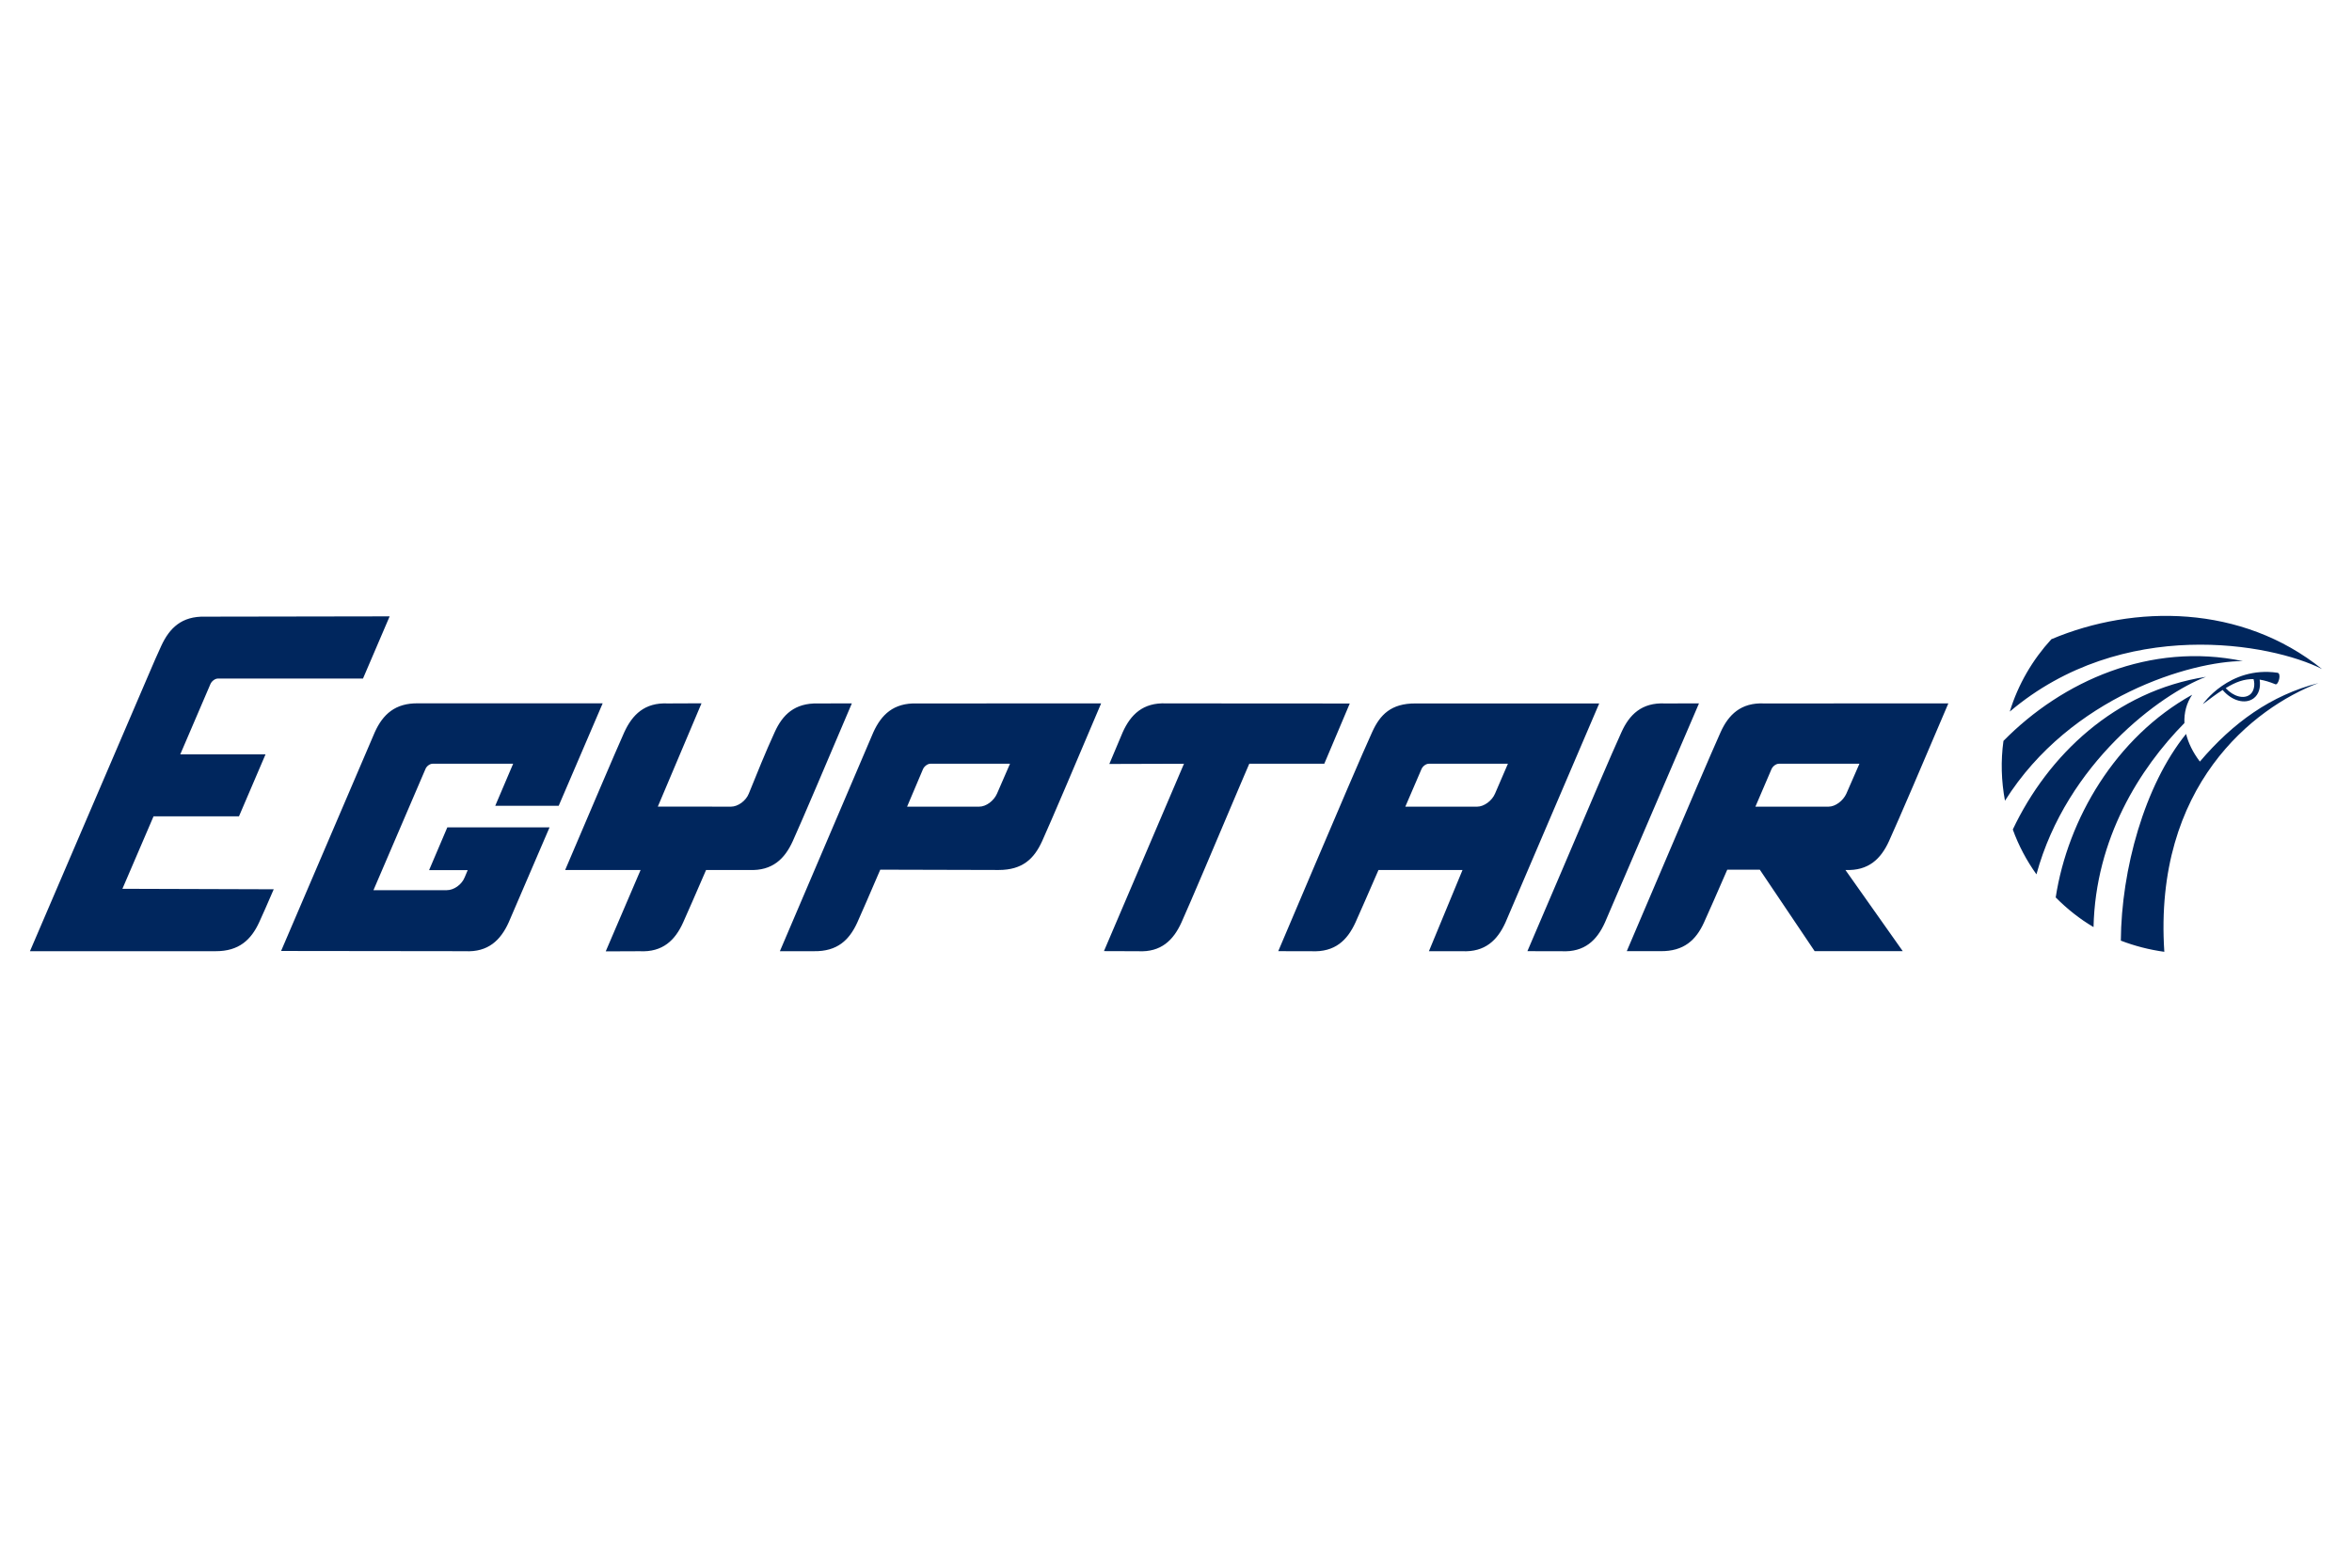 <svg width="84" height="56" viewBox="0 0 84 56" fill="none" xmlns="http://www.w3.org/2000/svg">
<path fill-rule="evenodd" clip-rule="evenodd" d="M79.38 24.647C79.705 25.032 80.18 25.17 80.483 24.948C80.674 24.808 80.744 24.555 80.702 24.277C80.883 24.305 81.058 24.359 81.267 24.444C81.371 24.478 81.494 24.046 81.333 24.031C79.61 23.783 78.653 25.174 78.677 25.151C78.943 24.951 79.163 24.782 79.38 24.647ZM80.363 24.806C80.136 24.99 79.757 24.875 79.489 24.581C79.849 24.358 80.154 24.253 80.483 24.258C80.549 24.469 80.492 24.704 80.363 24.806ZM71.778 25.419C72.075 24.447 72.592 23.566 73.263 22.834C76.232 21.581 80.061 21.59 82.93 23.9C81.13 22.982 75.807 22.005 71.778 25.419ZM71.606 28.603C71.475 27.901 71.453 27.177 71.552 26.466C73.653 24.33 76.798 22.925 80.099 23.615C78.292 23.619 73.961 24.857 71.606 28.603ZM72.73 31.233C72.381 30.744 72.092 30.204 71.886 29.631C73.136 26.984 75.546 24.678 78.786 24.177C77.173 24.784 73.813 27.258 72.73 31.233ZM74.769 33.117C74.271 32.824 73.821 32.464 73.418 32.057C73.849 29.259 75.558 26.335 78.292 24.817C78.091 25.113 77.999 25.459 78.015 25.828C76.422 27.444 74.839 29.952 74.769 33.117ZM77.297 34C76.758 33.925 76.237 33.791 75.744 33.601C75.762 31.069 76.583 28.061 78.074 26.217C78.156 26.541 78.314 26.872 78.567 27.205C79.747 25.816 81.108 24.835 82.799 24.401C80.494 25.276 76.907 28.066 77.297 34ZM13.338 31.798H15.96C16.208 31.798 16.491 31.602 16.596 31.339L16.704 31.082H15.325L15.976 29.554H19.625V29.559L18.166 32.952C17.883 33.576 17.439 34.022 16.61 33.978L10.039 33.97L13.386 26.154C13.671 25.524 14.111 25.107 14.942 25.124H21.524L19.953 28.785H17.687L18.327 27.281H15.453C15.352 27.281 15.231 27.37 15.193 27.475L13.338 31.798ZM13.916 22.017L7.326 22.028C6.487 22.005 6.053 22.436 5.76 23.069C5.648 23.306 5.468 23.72 5.246 24.241L1.07 33.978H7.698C8.535 33.983 8.973 33.567 9.26 32.937C9.368 32.7 9.556 32.282 9.776 31.766L4.372 31.749L5.484 29.16H8.535L9.483 26.947H6.438L7.516 24.434C7.562 24.329 7.681 24.239 7.784 24.239H12.964L13.916 22.017ZM62.693 28.815H65.305C65.55 28.815 65.827 28.604 65.941 28.351L66.408 27.282H63.532C63.43 27.282 63.312 27.371 63.267 27.476L62.693 28.815ZM62.85 31.066H61.688C61.318 31.914 61.015 32.609 60.857 32.952C60.574 33.576 60.141 33.987 59.301 33.977H58.099L59.335 31.078C60.191 29.066 61.13 26.864 61.45 26.155C61.731 25.531 62.176 25.089 63.008 25.128L69.584 25.126C68.732 27.135 67.786 29.34 67.462 30.051C67.178 30.672 66.738 31.114 65.908 31.077L67.956 33.977H64.809L62.85 31.066ZM29.214 25.128L30.423 25.126C29.57 27.135 28.634 29.34 28.311 30.051C28.029 30.672 27.589 31.114 26.76 31.077H25.217C24.852 31.928 24.549 32.61 24.397 32.953C24.116 33.577 23.674 34.023 22.843 33.979L21.633 33.984L22.878 31.078H20.184C21.042 29.066 21.978 26.864 22.296 26.155C22.584 25.531 23.021 25.089 23.85 25.128L25.054 25.123L23.494 28.812L26.107 28.815C26.355 28.815 26.64 28.608 26.742 28.351C27.041 27.615 27.333 26.881 27.667 26.155C27.948 25.531 28.38 25.108 29.214 25.128ZM54.55 33.977L55.767 33.979C56.599 34.023 57.038 33.577 57.319 32.953L60.678 25.126L59.463 25.128C58.63 25.089 58.19 25.531 57.909 26.155C57.583 26.864 56.643 29.066 55.79 31.078L54.55 33.977ZM32.396 28.815H34.97C35.223 28.815 35.495 28.604 35.607 28.351L36.072 27.281H33.23C33.13 27.281 33.009 27.372 32.964 27.475L32.396 28.815ZM31.438 31.066L35.667 31.077C36.522 31.077 36.933 30.672 37.217 30.051C37.539 29.34 38.476 27.135 39.326 25.126L32.743 25.128C31.909 25.104 31.477 25.531 31.192 26.155L27.853 33.978H29.065C29.907 33.993 30.333 33.576 30.618 32.952C30.775 32.609 31.072 31.914 31.438 31.066ZM39.427 33.975L40.647 33.979C41.473 34.023 41.91 33.577 42.194 32.953C42.505 32.263 43.398 30.154 44.23 28.187C44.255 28.134 44.591 27.334 44.617 27.282H47.296L48.206 25.13L41.65 25.126C40.815 25.089 40.378 25.532 40.097 26.156L39.619 27.29L42.285 27.282L39.427 33.975ZM50.19 28.815H52.756C53.002 28.815 53.285 28.604 53.393 28.351L53.854 27.282H51.029C50.927 27.282 50.809 27.371 50.766 27.476L50.19 28.815ZM52.233 31.077H49.232C48.864 31.924 48.564 32.61 48.409 32.953C48.122 33.577 47.687 34.023 46.827 33.979L45.652 33.977L46.883 31.078C47.739 29.066 48.678 26.864 49.004 26.155C49.285 25.531 49.681 25.123 50.556 25.128H57.115L53.767 32.952C53.485 33.576 53.043 34.022 52.21 33.978H51.033L52.233 31.077Z" fill="#00265D"/>
</svg>
